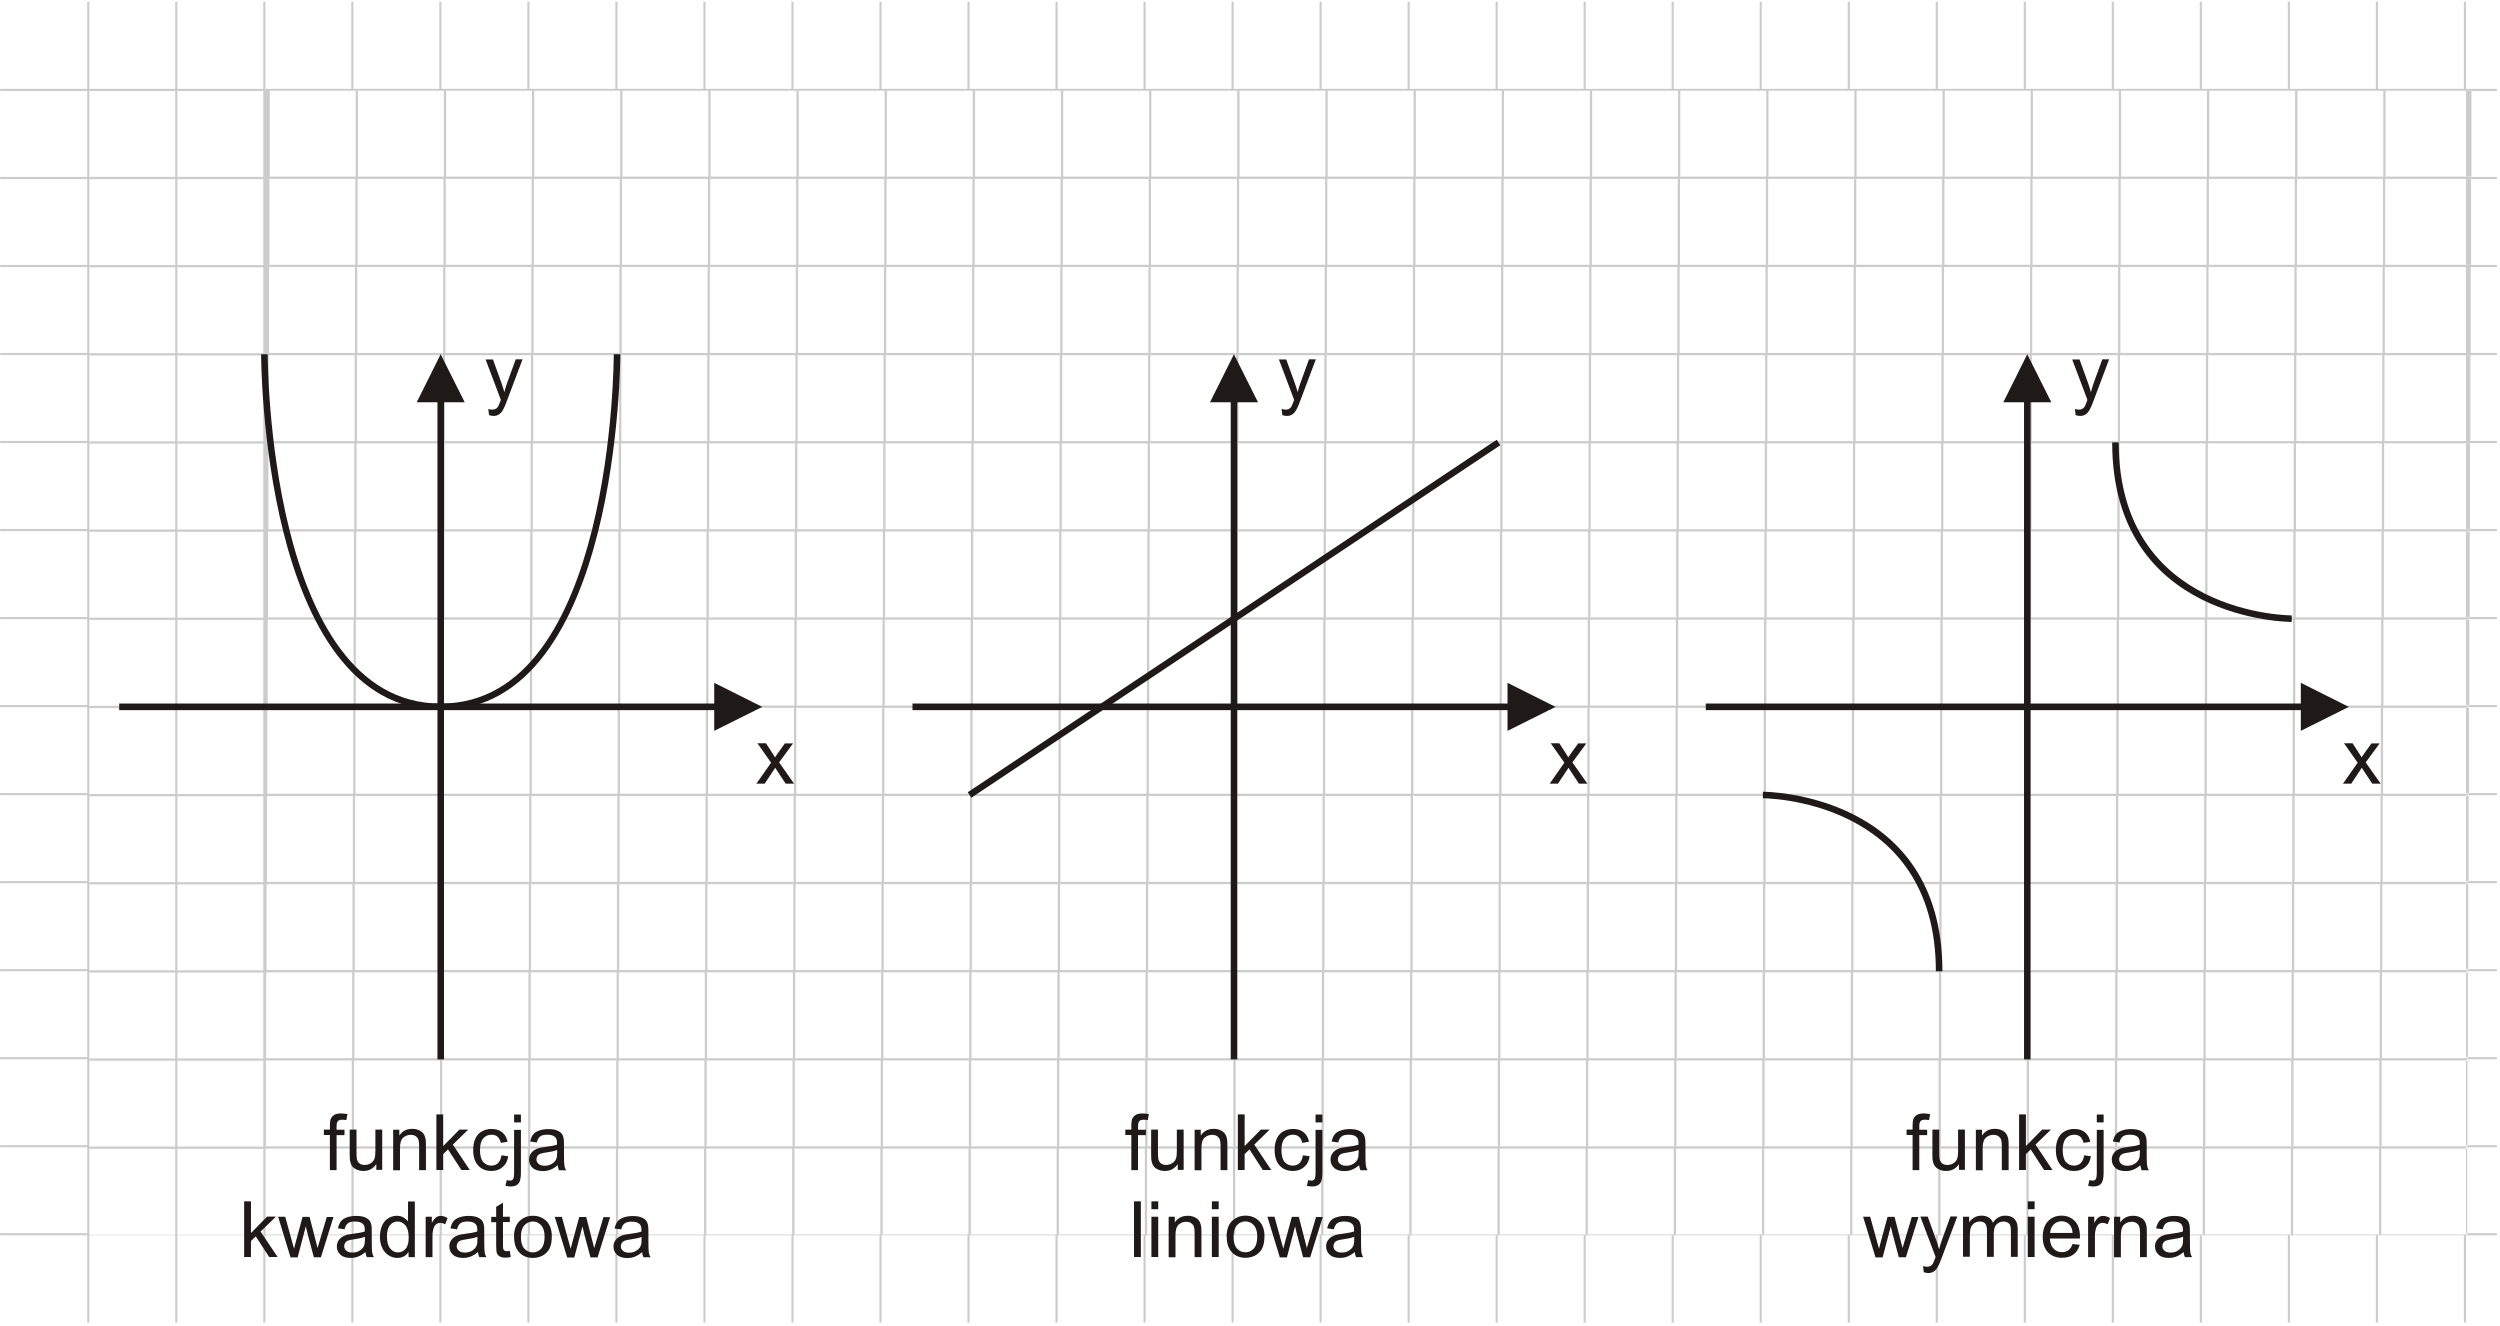<?xml version="1.0" encoding="UTF-8"?>
<!DOCTYPE svg PUBLIC "-//W3C//DTD SVG 1.1//EN" "http://www.w3.org/Graphics/SVG/1.1/DTD/svg11.dtd">
<!-- Creator: CorelDRAW -->
<svg xmlns="http://www.w3.org/2000/svg" xml:space="preserve" width="113.446mm" height="60.155mm" style="shape-rendering:geometricPrecision; text-rendering:geometricPrecision; image-rendering:optimizeQuality; fill-rule:evenodd; clip-rule:evenodd"
viewBox="0 0 18.688 9.909"
 xmlns:xlink="http://www.w3.org/1999/xlink">
 <defs>
  <style type="text/css">
   <![CDATA[
    .fil0 {fill:none}
    .fil2 {fill:#1F1A17;fill-rule:nonzero}
    .fil1 {fill:#CCCCCC;fill-rule:nonzero}
   ]]>
  </style>
 </defs>
 <g id="Layer_x0020_1">
  <g id="_250633208">
   <polygon id="_250615616" class="fil0" points="-2.23432e-015,-2.58127e-015 18.688,-2.58127e-015 18.688,9.909 -2.23432e-015,9.909 "/>
   <path id="_246195368" class="fil1" d="M1.326 0.013l0 0.651 0.642 0 0 -0.651 0.016 0 0 0.651 0.642 0 0 -0.651 0.016 0 0 0.651 0.642 0 0 -0.651 0.016 0 0 0.651 0.642 0 0 -0.651 0.016 0 0 0.651 0.642 0 0 -0.651 0.016 0 0 0.651 0.642 0 0 -0.651 0.016 0 0 0.651 0.642 0 0 -0.651 0.016 0 0 0.651 0.642 0 0 -0.651 0.016 0 0 0.651 0.642 0 0 -0.651 0.016 0 0 0.651 0.642 0 0 -0.651 0.016 0 0 0.651 0.642 0 0 -0.651 0.016 0 0 0.651 0.642 0 0 -0.651 0.016 0 0 0.651 0.642 0 0 -0.651 0.016 0 0 0.651 0.642 0 0 -0.651 0.016 0 0 0.651 0.642 0 0 -0.651 0.016 0 0 0.651 0.642 0 0 -0.651 0.016 0 0 0.651 0.642 0 0 -0.651 0.016 0 0 0.651 0.642 0 0 -0.651 0.016 0 0 0.651 0.642 0 0 -0.651 0.016 0 0 0.651 0.642 0 0 -0.651 0.016 0 0 0.651 0.642 0 0 -0.651 0.016 0 0 0.651 0.642 0 0 -0.651 0.016 0 0 0.651 0.642 0 0 -0.651 0.016 0 0 0.651 0.642 0 0 -0.651 0.016 0 0 0.651 0.642 0 0 -0.651 0.016 0 0 0.651 0.642 0 0 -0.651 0.016 0 0 0.651 0.231 0 0 0.016 -0.231 0 0 0.642 0.231 0 0 0.016 -0.231 0 0 0.642 0.231 0 0 0.016 -0.231 0 0 0.642 0.231 0 0 0.016 -0.231 0 0 0.642 0.231 0 0 0.016 -0.231 0 0 0.642 0.231 0 0 0.016 -0.231 0 0 0.642 0.231 0 0 0.016 -0.231 0 0 0.642 0.231 0 0 0.016 -0.231 0 0 0.642 0.231 0 0 0.016 -0.231 0 0 0.642 0.231 0 0 0.016 -0.231 0 0 0.642 0.231 0 0 0.016 -0.231 0 0 0.642 0.231 0 0 0.016 -0.231 0 0 0.642 0.231 0 0 0.016 -0.231 0 0 0.642 0.231 0 0 0.016 -0.231 0 0 0.652 -0.016 0 0 -0.652 -0.642 0 0 0.652 -0.016 0 0 -0.652 -0.642 0 0 0.652 -0.016 0 0 -0.652 -0.642 0 0 0.652 -0.016 0 0 -0.652 -0.642 0 0 0.652 -0.016 0 0 -0.652 -0.642 0 0 0.652 -0.016 0 0 -0.652 -0.642 0 0 0.652 -0.016 0 0 -0.652 -0.642 0 0 0.652 -0.016 0 0 -0.652 -0.642 0 0 0.652 -0.016 0 0 -0.652 -0.642 0 0 0.652 -0.016 0 0 -0.652 -0.642 0 0 0.652 -0.016 0 0 -0.652 -0.642 0 0 0.652 -0.016 0 0 -0.652 -0.642 0 0 0.652 -0.016 0 0 -0.652 -0.642 0 0 0.652 -0.016 0 0 -0.652 -0.642 0 0 0.652 -0.016 0 0 -0.652 -0.642 0 0 0.652 -0.016 0 0 -0.652 -0.642 0 0 0.652 -0.016 0 0 -0.652 -0.642 0 0 0.652 -0.016 0 0 -0.652 -0.642 0 0 0.652 -0.016 0 0 -0.652 -0.642 0 0 0.652 -0.016 0 0 -0.652 -0.642 0 0 0.652 -0.016 0 0 -0.652 -0.642 0 0 0.652 -0.016 0 0 -0.652 -0.642 0 0 0.652 -0.016 0 0 -0.652 -0.642 0 0 0.652 -0.016 0 0 -0.652 -0.642 0 0 0.652 -0.016 0 0 -0.652 -0.642 0 0 0.652 -0.016 0 0 -0.652 -0.642 0 0 0.652 -0.016 0 0 -0.652 -0.642 0 0 0.652 -0.016 0 0 -0.652 -0.651 0 0 -0.016 0.651 0 0 -0.642 -0.651 0 0 -0.016 0.651 0 0 -0.642 -0.651 0 0 -0.016 0.651 0 0 -0.642 -0.651 0 0 -0.016 0.651 0 0 -0.642 -0.651 0 0 -0.016 0.651 0 0 -0.642 -0.651 0 0 -0.016 0.651 0 0 -0.642 -0.651 0 0 -0.016 0.651 0 0 -0.642 -0.651 0 0 -0.016 0.651 0 0 -0.642 -0.651 0 0 -0.016 0.651 0 0 -0.642 -0.651 0 0 -0.016 0.651 0 0 -0.642 -0.651 0 0 -0.016 0.651 0 0 -0.642 -0.651 0 0 -0.016 0.651 0 0 -0.642 -0.651 0 0 -0.016 0.651 0 0 -0.642 -0.651 0 0 -0.016 0.651 0 0 -0.651 0.016 0 0 0.651 0.642 0 0 -0.651 0.016 0zm0 0.667l0 0.642 0.642 0 0 -0.642 -0.642 0zm0 0.659l0 0.642 0.642 0 0 -0.642 -0.642 0zm0 0.659l0 0.642 0.642 0 0 -0.642 -0.642 0zm0 0.659l0 0.642 0.642 0 0 -0.642 -0.642 0zm0 0.659l0 0.642 0.642 0 0 -0.642 -0.642 0zm0 0.659l0 0.642 0.642 0 0 -0.642 -0.642 0zm0 0.659l0 0.642 0.642 0 0 -0.642 -0.642 0zm0 0.659l0 0.642 0.642 0 0 -0.642 -0.642 0zm0 0.659l0 0.642 0.642 0 0 -0.642 -0.642 0zm0 0.659l0 0.642 0.642 0 0 -0.642 -0.642 0zm0 0.659l0 0.642 0.642 0 0 -0.642 -0.642 0zm0 0.659l0 0.642 0.642 0 0 -0.642 -0.642 0zm0 0.659l0 0.642 0.642 0 0 -0.642 -0.642 0zm-0.016 0.642l0 -0.642 -0.642 0 0 0.642 0.642 0zm0 -0.659l0 -0.642 -0.642 0 0 0.642 0.642 0zm0 -0.659l0 -0.642 -0.642 0 0 0.642 0.642 0zm0 -0.659l0 -0.642 -0.642 0 0 0.642 0.642 0zm0 -0.659l0 -0.642 -0.642 0 0 0.642 0.642 0zm0 -0.659l0 -0.642 -0.642 0 0 0.642 0.642 0zm0 -0.659l0 -0.642 -0.642 0 0 0.642 0.642 0zm0 -0.659l0 -0.642 -0.642 0 0 0.642 0.642 0zm0 -0.659l0 -0.642 -0.642 0 0 0.642 0.642 0zm0 -0.659l0 -0.642 -0.642 0 0 0.642 0.642 0zm0 -0.659l0 -0.642 -0.642 0 0 0.642 0.642 0zm0 -0.659l0 -0.642 -0.642 0 0 0.642 0.642 0zm0 -0.659l0 -0.642 -0.642 0 0 0.642 0.642 0zm0.675 7.906l0.642 0 0 -0.642 -0.642 0 0 0.642zm0.659 0l0.642 0 0 -0.642 -0.642 0 0 0.642zm0.659 0l0.642 0 0 -0.642 -0.642 0 0 0.642zm0.659 0l0.642 0 0 -0.642 -0.642 0 0 0.642zm0.659 0l0.642 0 0 -0.642 -0.642 0 0 0.642zm0.659 0l0.642 0 0 -0.642 -0.642 0 0 0.642zm0.659 0l0.642 0 0 -0.642 -0.642 0 0 0.642zm0.659 0l0.642 0 0 -0.642 -0.642 0 0 0.642zm0.659 0l0.642 0 0 -0.642 -0.642 0 0 0.642zm0.659 0l0.642 0 0 -0.642 -0.642 0 0 0.642zm0.659 0l0.642 0 0 -0.642 -0.642 0 0 0.642zm0.659 0l0.642 0 0 -0.642 -0.642 0 0 0.642zm0.659 0l0.642 0 0 -0.642 -0.642 0 0 0.642zm0.659 0l0.642 0 0 -0.642 -0.642 0 0 0.642zm0.659 0l0.642 0 0 -0.642 -0.642 0 0 0.642zm0.659 0l0.642 0 0 -0.642 -0.642 0 0 0.642zm0.659 0l0.642 0 0 -0.642 -0.642 0 0 0.642zm0.659 0l0.642 0 0 -0.642 -0.642 0 0 0.642zm0.659 0l0.642 0 0 -0.642 -0.642 0 0 0.642zm0.659 0l0.642 0 0 -0.642 -0.642 0 0 0.642zm0.659 0l0.642 0 0 -0.642 -0.642 0 0 0.642zm0.659 0l0.642 0 0 -0.642 -0.642 0 0 0.642zm0.659 0l0.642 0 0 -0.642 -0.642 0 0 0.642zm0.659 0l0.642 0 0 -0.642 -0.642 0 0 0.642zm0.659 0l0.642 0 0 -0.642 -0.642 0 0 0.642zm-15.813 -0.659l0.642 0 0 -0.642 -0.642 0 0 0.642zm0.659 0l0.642 0 0 -0.642 -0.642 0 0 0.642zm0.659 0l0.642 0 0 -0.642 -0.642 0 0 0.642zm0.659 0l0.642 0 0 -0.642 -0.642 0 0 0.642zm0.659 0l0.642 0 0 -0.642 -0.642 0 0 0.642zm0.659 0l0.642 0 0 -0.642 -0.642 0 0 0.642zm0.659 0l0.642 0 0 -0.642 -0.642 0 0 0.642zm0.659 0l0.642 0 0 -0.642 -0.642 0 0 0.642zm0.659 0l0.642 0 0 -0.642 -0.642 0 0 0.642zm0.659 0l0.642 0 0 -0.642 -0.642 0 0 0.642zm0.659 0l0.642 0 0 -0.642 -0.642 0 0 0.642zm0.659 0l0.642 0 0 -0.642 -0.642 0 0 0.642zm0.659 0l0.642 0 0 -0.642 -0.642 0 0 0.642zm0.659 0l0.642 0 0 -0.642 -0.642 0 0 0.642zm0.659 0l0.642 0 0 -0.642 -0.642 0 0 0.642zm0.659 0l0.642 0 0 -0.642 -0.642 0 0 0.642zm0.659 0l0.642 0 0 -0.642 -0.642 0 0 0.642zm0.659 0l0.642 0 0 -0.642 -0.642 0 0 0.642zm0.659 0l0.642 0 0 -0.642 -0.642 0 0 0.642zm0.659 0l0.642 0 0 -0.642 -0.642 0 0 0.642zm0.659 0l0.642 0 0 -0.642 -0.642 0 0 0.642zm0.659 0l0.642 0 0 -0.642 -0.642 0 0 0.642zm0.659 0l0.642 0 0 -0.642 -0.642 0 0 0.642zm0.659 0l0.642 0 0 -0.642 -0.642 0 0 0.642zm0.659 0l0.642 0 0 -0.642 -0.642 0 0 0.642zm-15.813 -0.659l0.642 0 0 -0.642 -0.642 0 0 0.642zm0.659 0l0.642 0 0 -0.642 -0.642 0 0 0.642zm0.659 0l0.642 0 0 -0.642 -0.642 0 0 0.642zm0.659 0l0.642 0 0 -0.642 -0.642 0 0 0.642zm0.659 0l0.642 0 0 -0.642 -0.642 0 0 0.642zm0.659 0l0.642 0 0 -0.642 -0.642 0 0 0.642zm0.659 0l0.642 0 0 -0.642 -0.642 0 0 0.642zm0.659 0l0.642 0 0 -0.642 -0.642 0 0 0.642zm0.659 0l0.642 0 0 -0.642 -0.642 0 0 0.642zm0.659 0l0.642 0 0 -0.642 -0.642 0 0 0.642zm0.659 0l0.642 0 0 -0.642 -0.642 0 0 0.642zm0.659 0l0.642 0 0 -0.642 -0.642 0 0 0.642zm0.659 0l0.642 0 0 -0.642 -0.642 0 0 0.642zm0.659 0l0.642 0 0 -0.642 -0.642 0 0 0.642zm0.659 0l0.642 0 0 -0.642 -0.642 0 0 0.642zm0.659 0l0.642 0 0 -0.642 -0.642 0 0 0.642zm0.659 0l0.642 0 0 -0.642 -0.642 0 0 0.642zm0.659 0l0.642 0 0 -0.642 -0.642 0 0 0.642zm0.659 0l0.642 0 0 -0.642 -0.642 0 0 0.642zm0.659 0l0.642 0 0 -0.642 -0.642 0 0 0.642zm0.659 0l0.642 0 0 -0.642 -0.642 0 0 0.642zm0.659 0l0.642 0 0 -0.642 -0.642 0 0 0.642zm0.659 0l0.642 0 0 -0.642 -0.642 0 0 0.642zm0.659 0l0.642 0 0 -0.642 -0.642 0 0 0.642zm0.659 0l0.642 0 0 -0.642 -0.642 0 0 0.642zm-15.813 -0.659l0.642 0 0 -0.642 -0.642 0 0 0.642zm0.659 0l0.642 0 0 -0.642 -0.642 0 0 0.642zm0.659 0l0.642 0 0 -0.642 -0.642 0 0 0.642zm0.659 0l0.642 0 0 -0.642 -0.642 0 0 0.642zm0.659 0l0.642 0 0 -0.642 -0.642 0 0 0.642zm0.659 0l0.642 0 0 -0.642 -0.642 0 0 0.642zm0.659 0l0.642 0 0 -0.642 -0.642 0 0 0.642zm0.659 0l0.642 0 0 -0.642 -0.642 0 0 0.642zm0.659 0l0.642 0 0 -0.642 -0.642 0 0 0.642zm0.659 0l0.642 0 0 -0.642 -0.642 0 0 0.642zm0.659 0l0.642 0 0 -0.642 -0.642 0 0 0.642zm0.659 0l0.642 0 0 -0.642 -0.642 0 0 0.642zm0.659 0l0.642 0 0 -0.642 -0.642 0 0 0.642zm0.659 0l0.642 0 0 -0.642 -0.642 0 0 0.642zm0.659 0l0.642 0 0 -0.642 -0.642 0 0 0.642zm0.659 0l0.642 0 0 -0.642 -0.642 0 0 0.642zm0.659 0l0.642 0 0 -0.642 -0.642 0 0 0.642zm0.659 0l0.642 0 0 -0.642 -0.642 0 0 0.642zm0.659 0l0.642 0 0 -0.642 -0.642 0 0 0.642zm0.659 0l0.642 0 0 -0.642 -0.642 0 0 0.642zm0.659 0l0.642 0 0 -0.642 -0.642 0 0 0.642zm0.659 0l0.642 0 0 -0.642 -0.642 0 0 0.642zm0.659 0l0.642 0 0 -0.642 -0.642 0 0 0.642zm0.659 0l0.642 0 0 -0.642 -0.642 0 0 0.642zm0.659 0l0.642 0 0 -0.642 -0.642 0 0 0.642zm-15.813 -0.659l0.642 0 0 -0.642 -0.642 0 0 0.642zm0.659 0l0.642 0 0 -0.642 -0.642 0 0 0.642zm0.659 0l0.642 0 0 -0.642 -0.642 0 0 0.642zm0.659 0l0.642 0 0 -0.642 -0.642 0 0 0.642zm0.659 0l0.642 0 0 -0.642 -0.642 0 0 0.642zm0.659 0l0.642 0 0 -0.642 -0.642 0 0 0.642zm0.659 0l0.642 0 0 -0.642 -0.642 0 0 0.642zm0.659 0l0.642 0 0 -0.642 -0.642 0 0 0.642zm0.659 0l0.642 0 0 -0.642 -0.642 0 0 0.642zm0.659 0l0.642 0 0 -0.642 -0.642 0 0 0.642zm0.659 0l0.642 0 0 -0.642 -0.642 0 0 0.642zm0.659 0l0.642 0 0 -0.642 -0.642 0 0 0.642zm0.659 0l0.642 0 0 -0.642 -0.642 0 0 0.642zm0.659 0l0.642 0 0 -0.642 -0.642 0 0 0.642zm0.659 0l0.642 0 0 -0.642 -0.642 0 0 0.642zm0.659 0l0.642 0 0 -0.642 -0.642 0 0 0.642zm0.659 0l0.642 0 0 -0.642 -0.642 0 0 0.642zm0.659 0l0.642 0 0 -0.642 -0.642 0 0 0.642zm0.659 0l0.642 0 0 -0.642 -0.642 0 0 0.642zm0.659 0l0.642 0 0 -0.642 -0.642 0 0 0.642zm0.659 0l0.642 0 0 -0.642 -0.642 0 0 0.642zm0.659 0l0.642 0 0 -0.642 -0.642 0 0 0.642zm0.659 0l0.642 0 0 -0.642 -0.642 0 0 0.642zm0.659 0l0.642 0 0 -0.642 -0.642 0 0 0.642zm0.659 0l0.642 0 0 -0.642 -0.642 0 0 0.642zm-15.813 -0.659l0.642 0 0 -0.642 -0.642 0 0 0.642zm0.659 0l0.642 0 0 -0.642 -0.642 0 0 0.642zm0.659 0l0.642 0 0 -0.642 -0.642 0 0 0.642zm0.659 0l0.642 0 0 -0.642 -0.642 0 0 0.642zm0.659 0l0.642 0 0 -0.642 -0.642 0 0 0.642zm0.659 0l0.642 0 0 -0.642 -0.642 0 0 0.642zm0.659 0l0.642 0 0 -0.642 -0.642 0 0 0.642zm0.659 0l0.642 0 0 -0.642 -0.642 0 0 0.642zm0.659 0l0.642 0 0 -0.642 -0.642 0 0 0.642zm0.659 0l0.642 0 0 -0.642 -0.642 0 0 0.642zm0.659 0l0.642 0 0 -0.642 -0.642 0 0 0.642zm0.659 0l0.642 0 0 -0.642 -0.642 0 0 0.642zm0.659 0l0.642 0 0 -0.642 -0.642 0 0 0.642zm0.659 0l0.642 0 0 -0.642 -0.642 0 0 0.642zm0.659 0l0.642 0 0 -0.642 -0.642 0 0 0.642zm0.659 0l0.642 0 0 -0.642 -0.642 0 0 0.642zm0.659 0l0.642 0 0 -0.642 -0.642 0 0 0.642zm0.659 0l0.642 0 0 -0.642 -0.642 0 0 0.642zm0.659 0l0.642 0 0 -0.642 -0.642 0 0 0.642zm0.659 0l0.642 0 0 -0.642 -0.642 0 0 0.642zm0.659 0l0.642 0 0 -0.642 -0.642 0 0 0.642zm0.659 0l0.642 0 0 -0.642 -0.642 0 0 0.642zm0.659 0l0.642 0 0 -0.642 -0.642 0 0 0.642zm0.659 0l0.642 0 0 -0.642 -0.642 0 0 0.642zm0.659 0l0.642 0 0 -0.642 -0.642 0 0 0.642zm-15.813 -0.659l0.642 0 0 -0.642 -0.642 0 0 0.642zm0.659 0l0.642 0 0 -0.642 -0.642 0 0 0.642zm0.659 0l0.642 0 0 -0.642 -0.642 0 0 0.642zm0.659 0l0.642 0 0 -0.642 -0.642 0 0 0.642zm0.659 0l0.642 0 0 -0.642 -0.642 0 0 0.642zm0.659 0l0.642 0 0 -0.642 -0.642 0 0 0.642zm0.659 0l0.642 0 0 -0.642 -0.642 0 0 0.642zm0.659 0l0.642 0 0 -0.642 -0.642 0 0 0.642zm0.659 0l0.642 0 0 -0.642 -0.642 0 0 0.642zm0.659 0l0.642 0 0 -0.642 -0.642 0 0 0.642zm0.659 0l0.642 0 0 -0.642 -0.642 0 0 0.642zm0.659 0l0.642 0 0 -0.642 -0.642 0 0 0.642zm0.659 0l0.642 0 0 -0.642 -0.642 0 0 0.642zm0.659 0l0.642 0 0 -0.642 -0.642 0 0 0.642zm0.659 0l0.642 0 0 -0.642 -0.642 0 0 0.642zm0.659 0l0.642 0 0 -0.642 -0.642 0 0 0.642zm0.659 0l0.642 0 0 -0.642 -0.642 0 0 0.642zm0.659 0l0.642 0 0 -0.642 -0.642 0 0 0.642zm0.659 0l0.642 0 0 -0.642 -0.642 0 0 0.642zm0.659 0l0.642 0 0 -0.642 -0.642 0 0 0.642zm0.659 0l0.642 0 0 -0.642 -0.642 0 0 0.642zm0.659 0l0.642 0 0 -0.642 -0.642 0 0 0.642zm0.659 0l0.642 0 0 -0.642 -0.642 0 0 0.642zm0.659 0l0.642 0 0 -0.642 -0.642 0 0 0.642zm0.659 0l0.642 0 0 -0.642 -0.642 0 0 0.642zm-15.813 -0.659l0.642 0 0 -0.642 -0.642 0 0 0.642zm0.659 0l0.642 0 0 -0.642 -0.642 0 0 0.642zm0.659 0l0.642 0 0 -0.642 -0.642 0 0 0.642zm0.659 0l0.642 0 0 -0.642 -0.642 0 0 0.642zm0.659 0l0.642 0 0 -0.642 -0.642 0 0 0.642zm0.659 0l0.642 0 0 -0.642 -0.642 0 0 0.642zm0.659 0l0.642 0 0 -0.642 -0.642 0 0 0.642zm0.659 0l0.642 0 0 -0.642 -0.642 0 0 0.642zm0.659 0l0.642 0 0 -0.642 -0.642 0 0 0.642zm0.659 0l0.642 0 0 -0.642 -0.642 0 0 0.642zm0.659 0l0.642 0 0 -0.642 -0.642 0 0 0.642zm0.659 0l0.642 0 0 -0.642 -0.642 0 0 0.642zm0.659 0l0.642 0 0 -0.642 -0.642 0 0 0.642zm0.659 0l0.642 0 0 -0.642 -0.642 0 0 0.642zm0.659 0l0.642 0 0 -0.642 -0.642 0 0 0.642zm0.659 0l0.642 0 0 -0.642 -0.642 0 0 0.642zm0.659 0l0.642 0 0 -0.642 -0.642 0 0 0.642zm0.659 0l0.642 0 0 -0.642 -0.642 0 0 0.642zm0.659 0l0.642 0 0 -0.642 -0.642 0 0 0.642zm0.659 0l0.642 0 0 -0.642 -0.642 0 0 0.642zm0.659 0l0.642 0 0 -0.642 -0.642 0 0 0.642zm0.659 0l0.642 0 0 -0.642 -0.642 0 0 0.642zm0.659 0l0.642 0 0 -0.642 -0.642 0 0 0.642zm0.659 0l0.642 0 0 -0.642 -0.642 0 0 0.642zm0.659 0l0.642 0 0 -0.642 -0.642 0 0 0.642zm-15.813 -0.659l0.642 0 0 -0.642 -0.642 0 0 0.642zm0.659 0l0.642 0 0 -0.642 -0.642 0 0 0.642zm0.659 0l0.642 0 0 -0.642 -0.642 0 0 0.642zm0.659 0l0.642 0 0 -0.642 -0.642 0 0 0.642zm0.659 0l0.642 0 0 -0.642 -0.642 0 0 0.642zm0.659 0l0.642 0 0 -0.642 -0.642 0 0 0.642zm0.659 0l0.642 0 0 -0.642 -0.642 0 0 0.642zm0.659 0l0.642 0 0 -0.642 -0.642 0 0 0.642zm0.659 0l0.642 0 0 -0.642 -0.642 0 0 0.642zm0.659 0l0.642 0 0 -0.642 -0.642 0 0 0.642zm0.659 0l0.642 0 0 -0.642 -0.642 0 0 0.642zm0.659 0l0.642 0 0 -0.642 -0.642 0 0 0.642zm0.659 0l0.642 0 0 -0.642 -0.642 0 0 0.642zm0.659 0l0.642 0 0 -0.642 -0.642 0 0 0.642zm0.659 0l0.642 0 0 -0.642 -0.642 0 0 0.642zm0.659 0l0.642 0 0 -0.642 -0.642 0 0 0.642zm0.659 0l0.642 0 0 -0.642 -0.642 0 0 0.642zm0.659 0l0.642 0 0 -0.642 -0.642 0 0 0.642zm0.659 0l0.642 0 0 -0.642 -0.642 0 0 0.642zm0.659 0l0.642 0 0 -0.642 -0.642 0 0 0.642zm0.659 0l0.642 0 0 -0.642 -0.642 0 0 0.642zm0.659 0l0.642 0 0 -0.642 -0.642 0 0 0.642zm0.659 0l0.642 0 0 -0.642 -0.642 0 0 0.642zm0.659 0l0.642 0 0 -0.642 -0.642 0 0 0.642zm0.659 0l0.642 0 0 -0.642 -0.642 0 0 0.642zm-15.813 -0.659l0.642 0 0 -0.642 -0.642 0 0 0.642zm0.659 0l0.642 0 0 -0.642 -0.642 0 0 0.642zm0.659 0l0.642 0 0 -0.642 -0.642 0 0 0.642zm0.659 0l0.642 0 0 -0.642 -0.642 0 0 0.642zm0.659 0l0.642 0 0 -0.642 -0.642 0 0 0.642zm0.659 0l0.642 0 0 -0.642 -0.642 0 0 0.642zm0.659 0l0.642 0 0 -0.642 -0.642 0 0 0.642zm0.659 0l0.642 0 0 -0.642 -0.642 0 0 0.642zm0.659 0l0.642 0 0 -0.642 -0.642 0 0 0.642zm0.659 0l0.642 0 0 -0.642 -0.642 0 0 0.642zm0.659 0l0.642 0 0 -0.642 -0.642 0 0 0.642zm0.659 0l0.642 0 0 -0.642 -0.642 0 0 0.642zm0.659 0l0.642 0 0 -0.642 -0.642 0 0 0.642zm0.659 0l0.642 0 0 -0.642 -0.642 0 0 0.642zm0.659 0l0.642 0 0 -0.642 -0.642 0 0 0.642zm0.659 0l0.642 0 0 -0.642 -0.642 0 0 0.642zm0.659 0l0.642 0 0 -0.642 -0.642 0 0 0.642zm0.659 0l0.642 0 0 -0.642 -0.642 0 0 0.642zm0.659 0l0.642 0 0 -0.642 -0.642 0 0 0.642zm0.659 0l0.642 0 0 -0.642 -0.642 0 0 0.642zm0.659 0l0.642 0 0 -0.642 -0.642 0 0 0.642zm0.659 0l0.642 0 0 -0.642 -0.642 0 0 0.642zm0.659 0l0.642 0 0 -0.642 -0.642 0 0 0.642zm0.659 0l0.642 0 0 -0.642 -0.642 0 0 0.642zm0.659 0l0.642 0 0 -0.642 -0.642 0 0 0.642zm-15.813 -0.659l0.642 0 0 -0.642 -0.642 0 0 0.642zm0.659 0l0.642 0 0 -0.642 -0.642 0 0 0.642zm0.659 0l0.642 0 0 -0.642 -0.642 0 0 0.642zm0.659 0l0.642 0 0 -0.642 -0.642 0 0 0.642zm0.659 0l0.642 0 0 -0.642 -0.642 0 0 0.642zm0.659 0l0.642 0 0 -0.642 -0.642 0 0 0.642zm0.659 0l0.642 0 0 -0.642 -0.642 0 0 0.642zm0.659 0l0.642 0 0 -0.642 -0.642 0 0 0.642zm0.659 0l0.642 0 0 -0.642 -0.642 0 0 0.642zm0.659 0l0.642 0 0 -0.642 -0.642 0 0 0.642zm0.659 0l0.642 0 0 -0.642 -0.642 0 0 0.642zm0.659 0l0.642 0 0 -0.642 -0.642 0 0 0.642zm0.659 0l0.642 0 0 -0.642 -0.642 0 0 0.642zm0.659 0l0.642 0 0 -0.642 -0.642 0 0 0.642zm0.659 0l0.642 0 0 -0.642 -0.642 0 0 0.642zm0.659 0l0.642 0 0 -0.642 -0.642 0 0 0.642zm0.659 0l0.642 0 0 -0.642 -0.642 0 0 0.642zm0.659 0l0.642 0 0 -0.642 -0.642 0 0 0.642zm0.659 0l0.642 0 0 -0.642 -0.642 0 0 0.642zm0.659 0l0.642 0 0 -0.642 -0.642 0 0 0.642zm0.659 0l0.642 0 0 -0.642 -0.642 0 0 0.642zm0.659 0l0.642 0 0 -0.642 -0.642 0 0 0.642zm0.659 0l0.642 0 0 -0.642 -0.642 0 0 0.642zm0.659 0l0.642 0 0 -0.642 -0.642 0 0 0.642zm0.659 0l0.642 0 0 -0.642 -0.642 0 0 0.642zm-15.813 -0.659l0.642 0 0 -0.642 -0.642 0 0 0.642zm0.659 0l0.642 0 0 -0.642 -0.642 0 0 0.642zm0.659 0l0.642 0 0 -0.642 -0.642 0 0 0.642zm0.659 0l0.642 0 0 -0.642 -0.642 0 0 0.642zm0.659 0l0.642 0 0 -0.642 -0.642 0 0 0.642zm0.659 0l0.642 0 0 -0.642 -0.642 0 0 0.642zm0.659 0l0.642 0 0 -0.642 -0.642 0 0 0.642zm0.659 0l0.642 0 0 -0.642 -0.642 0 0 0.642zm0.659 0l0.642 0 0 -0.642 -0.642 0 0 0.642zm0.659 0l0.642 0 0 -0.642 -0.642 0 0 0.642zm0.659 0l0.642 0 0 -0.642 -0.642 0 0 0.642zm0.659 0l0.642 0 0 -0.642 -0.642 0 0 0.642zm0.659 0l0.642 0 0 -0.642 -0.642 0 0 0.642zm0.659 0l0.642 0 0 -0.642 -0.642 0 0 0.642zm0.659 0l0.642 0 0 -0.642 -0.642 0 0 0.642zm0.659 0l0.642 0 0 -0.642 -0.642 0 0 0.642zm0.659 0l0.642 0 0 -0.642 -0.642 0 0 0.642zm0.659 0l0.642 0 0 -0.642 -0.642 0 0 0.642zm0.659 0l0.642 0 0 -0.642 -0.642 0 0 0.642zm0.659 0l0.642 0 0 -0.642 -0.642 0 0 0.642zm0.659 0l0.642 0 0 -0.642 -0.642 0 0 0.642zm0.659 0l0.642 0 0 -0.642 -0.642 0 0 0.642zm0.659 0l0.642 0 0 -0.642 -0.642 0 0 0.642zm0.659 0l0.642 0 0 -0.642 -0.642 0 0 0.642zm0.659 0l0.642 0 0 -0.642 -0.642 0 0 0.642zm-15.813 -0.659l0.642 0 0 -0.642 -0.642 0 0 0.642zm0.659 0l0.642 0 0 -0.642 -0.642 0 0 0.642zm0.659 0l0.642 0 0 -0.642 -0.642 0 0 0.642zm0.659 0l0.642 0 0 -0.642 -0.642 0 0 0.642zm0.659 0l0.642 0 0 -0.642 -0.642 0 0 0.642zm0.659 0l0.642 0 0 -0.642 -0.642 0 0 0.642zm0.659 0l0.642 0 0 -0.642 -0.642 0 0 0.642zm0.659 0l0.642 0 0 -0.642 -0.642 0 0 0.642zm0.659 0l0.642 0 0 -0.642 -0.642 0 0 0.642zm0.659 0l0.642 0 0 -0.642 -0.642 0 0 0.642zm0.659 0l0.642 0 0 -0.642 -0.642 0 0 0.642zm0.659 0l0.642 0 0 -0.642 -0.642 0 0 0.642zm0.659 0l0.642 0 0 -0.642 -0.642 0 0 0.642zm0.659 0l0.642 0 0 -0.642 -0.642 0 0 0.642zm0.659 0l0.642 0 0 -0.642 -0.642 0 0 0.642zm0.659 0l0.642 0 0 -0.642 -0.642 0 0 0.642zm0.659 0l0.642 0 0 -0.642 -0.642 0 0 0.642zm0.659 0l0.642 0 0 -0.642 -0.642 0 0 0.642zm0.659 0l0.642 0 0 -0.642 -0.642 0 0 0.642zm0.659 0l0.642 0 0 -0.642 -0.642 0 0 0.642zm0.659 0l0.642 0 0 -0.642 -0.642 0 0 0.642zm0.659 0l0.642 0 0 -0.642 -0.642 0 0 0.642zm0.659 0l0.642 0 0 -0.642 -0.642 0 0 0.642zm0.659 0l0.642 0 0 -0.642 -0.642 0 0 0.642zm0.659 0l0.642 0 0 -0.642 -0.642 0 0 0.642z"/>
   <polygon id="_246195392" class="fil2" points="3.27,3.007 3.27,7.919 3.319,7.919 3.319,3.007 3.474,3.007 3.294,2.648 3.115,3.007 "/>
   <polygon id="_246195416" class="fil2" points="5.339,5.259 0.891,5.259 0.891,5.308 5.339,5.308 5.339,5.463 5.698,5.284 5.339,5.104 "/>
   <path id="_246195440" class="fil2" d="M3.656 3.105l-0.006 -0.048c0.011,0.003 0.021,0.005 0.029,0.005 0.011,0 0.02,-0.002 0.027,-0.006 0.007,-0.004 0.012,-0.009 0.017,-0.016 0.003,-0.005 0.008,-0.018 0.016,-0.038 0.001,-0.003 0.003,-0.007 0.005,-0.013l-0.114 -0.302 0.055 0 0.063 0.174c0.008,0.022 0.015,0.045 0.022,0.07 0.006,-0.023 0.013,-0.046 0.021,-0.069l0.064 -0.176 0.051 0 -0.115 0.306c-0.012,0.033 -0.022,0.056 -0.029,0.068 -0.009,0.017 -0.019,0.029 -0.031,0.037 -0.012,0.008 -0.026,0.012 -0.042,0.012 -0.01,0 -0.021,-0.002 -0.033,-0.006z"/>
   <path id="_246195464" class="fil2" d="M5.654 5.858l0.11 -0.157 -0.102 -0.145 0.064 0 0.046 0.071c0.009,0.013 0.016,0.025 0.021,0.034 0.008,-0.012 0.016,-0.024 0.023,-0.033l0.051 -0.071 0.061 0 -0.104 0.142 0.112 0.159 -0.063 0 -0.062 -0.094 -0.016 -0.025 -0.079 0.119 -0.062 0z"/>
   <polygon id="_246195488" class="fil2" points="9.2,3.007 9.2,7.919 9.249,7.919 9.249,3.007 9.404,3.007 9.224,2.648 9.045,3.007 "/>
   <polygon id="_246195512" class="fil2" points="11.269,5.259 6.821,5.259 6.821,5.308 11.269,5.308 11.269,5.463 11.628,5.284 11.269,5.104 "/>
   <path id="_241494944" class="fil2" d="M9.586 3.105l-0.006 -0.048c0.011,0.003 0.021,0.005 0.029,0.005 0.011,0 0.02,-0.002 0.027,-0.006 0.007,-0.004 0.012,-0.009 0.017,-0.016 0.003,-0.005 0.008,-0.018 0.016,-0.038 0.001,-0.003 0.003,-0.007 0.005,-0.013l-0.114 -0.302 0.055 0 0.063 0.174c0.008,0.022 0.015,0.045 0.022,0.07 0.006,-0.023 0.013,-0.046 0.021,-0.069l0.064 -0.176 0.051 0 -0.115 0.306c-0.012,0.033 -0.022,0.056 -0.029,0.068 -0.009,0.017 -0.019,0.029 -0.031,0.037 -0.012,0.008 -0.026,0.012 -0.042,0.012 -0.01,0 -0.021,-0.002 -0.033,-0.006z"/>
   <path id="_246195536" class="fil2" d="M11.584 5.858l0.11 -0.157 -0.102 -0.145 0.064 0 0.046 0.071c0.009,0.013 0.016,0.025 0.021,0.034 0.008,-0.012 0.016,-0.024 0.023,-0.033l0.051 -0.071 0.061 0 -0.104 0.142 0.112 0.159 -0.063 0 -0.062 -0.094 -0.016 -0.025 -0.079 0.119 -0.062 0z"/>
   <polygon id="_246195560" class="fil2" points="15.13,3.007 15.13,7.919 15.179,7.919 15.179,3.007 15.334,3.007 15.154,2.648 14.975,3.007 "/>
   <polygon id="_246195584" class="fil2" points="17.199,5.259 12.751,5.259 12.751,5.308 17.199,5.308 17.199,5.463 17.558,5.284 17.199,5.104 "/>
   <path id="_246195608" class="fil2" d="M15.516 3.105l-0.006 -0.048c0.011,0.003 0.021,0.005 0.029,0.005 0.011,0 0.02,-0.002 0.027,-0.006 0.007,-0.004 0.012,-0.009 0.017,-0.016 0.003,-0.005 0.008,-0.018 0.016,-0.038 0.001,-0.003 0.003,-0.007 0.005,-0.013l-0.114 -0.302 0.055 0 0.063 0.174c0.008,0.022 0.015,0.045 0.022,0.07 0.006,-0.023 0.013,-0.046 0.021,-0.069l0.064 -0.176 0.051 0 -0.115 0.306c-0.012,0.033 -0.022,0.056 -0.029,0.068 -0.009,0.017 -0.019,0.029 -0.031,0.037 -0.012,0.008 -0.026,0.012 -0.042,0.012 -0.01,0 -0.021,-0.002 -0.033,-0.006z"/>
   <path id="_246195632" class="fil2" d="M17.514 5.858l0.11 -0.157 -0.102 -0.145 0.064 0 0.046 0.071c0.009,0.013 0.016,0.025 0.021,0.034 0.008,-0.012 0.016,-0.024 0.023,-0.033l0.051 -0.071 0.061 0 -0.104 0.142 0.112 0.159 -0.063 0 -0.062 -0.094 -0.016 -0.025 -0.079 0.119 -0.062 0z"/>
   <path id="_246195656" class="fil2" d="M2.001 2.648c1.6473e-005,0.007 0,2.611 1.293,2.611l0 0.049c-1.343,0 -1.342,-2.652 -1.342,-2.66l0.049 -0z"/>
   <path id="_246195680" class="fil2" d="M4.637 2.648c-3.2946e-005,0.008 0,2.66 -1.342,2.66l0 -0.049c1.293,0 1.293,-2.603 1.293,-2.611l0.049 0z"/>
   <path id="_246195704" class="fil2" d="M2.466 8.746l0 -0.262 -0.045 0 0 -0.04 0.045 0 0 -0.032c0,-0.02 0.002,-0.035 0.005,-0.045 0.005,-0.013 0.014,-0.024 0.026,-0.032 0.012,-0.008 0.03,-0.012 0.052,-0.012 0.014,0 0.03,0.002 0.048,0.005l-0.008 0.045c-0.011,-0.002 -0.021,-0.003 -0.03,-0.003 -0.016,0 -0.026,0.003 -0.033,0.01 -0.006,0.007 -0.01,0.019 -0.01,0.037l0 0.028 0.059 0 0 0.04 -0.059 0 0 0.262 -0.051 0zm0.347 0l0 -0.044c-0.024,0.034 -0.055,0.051 -0.096,0.051 -0.018,0 -0.034,-0.003 -0.05,-0.01 -0.015,-0.007 -0.027,-0.015 -0.034,-0.026 -0.008,-0.01 -0.013,-0.023 -0.016,-0.038 -0.002,-0.01 -0.003,-0.026 -0.003,-0.048l0 -0.187 0.051 0 0 0.167c0,0.027 0.001,0.045 0.003,0.054 0.003,0.013 0.01,0.024 0.02,0.032 0.01,0.008 0.023,0.011 0.039,0.011 0.015,0 0.03,-0.004 0.043,-0.012 0.013,-0.008 0.023,-0.019 0.028,-0.032 0.006,-0.014 0.008,-0.033 0.008,-0.059l0 -0.161 0.051 0 0 0.301 -0.046 0zm0.126 0l0 -0.301 0.046 0 0 0.043c0.022,-0.033 0.054,-0.05 0.096,-0.05 0.018,0 0.035,0.003 0.05,0.01 0.015,0.007 0.027,0.015 0.034,0.026 0.008,0.011 0.013,0.023 0.016,0.038 0.002,0.009 0.003,0.026 0.003,0.05l0 0.185 -0.051 0 0 -0.183c0,-0.021 -0.002,-0.036 -0.006,-0.047 -0.004,-0.01 -0.011,-0.018 -0.021,-0.025 -0.01,-0.006 -0.022,-0.009 -0.036,-0.009 -0.022,0 -0.04,0.007 -0.056,0.021 -0.016,0.014 -0.024,0.04 -0.024,0.079l0 0.165 -0.051 0zm0.323 0l0 -0.416 0.051 0 0 0.237 0.121 -0.123 0.066 0 -0.115 0.112 0.127 0.19 -0.063 0 -0.1 -0.154 -0.036 0.035 0 0.119 -0.051 0zm0.487 -0.11l0.05 0.007c-0.005,0.035 -0.019,0.062 -0.042,0.081 -0.023,0.02 -0.05,0.029 -0.083,0.029 -0.041,0 -0.074,-0.013 -0.099,-0.04 -0.025,-0.027 -0.038,-0.066 -0.038,-0.116 0,-0.033 0.005,-0.061 0.016,-0.085 0.011,-0.024 0.027,-0.043 0.049,-0.055 0.022,-0.012 0.046,-0.018 0.072,-0.018 0.033,0 0.06,0.008 0.08,0.025 0.021,0.017 0.034,0.04 0.04,0.071l-0.05 0.008c-0.005,-0.02 -0.013,-0.035 -0.025,-0.046 -0.012,-0.01 -0.027,-0.015 -0.044,-0.015 -0.026,0 -0.047,0.009 -0.063,0.028 -0.016,0.018 -0.024,0.048 -0.024,0.087 0,0.04 0.008,0.07 0.023,0.088 0.016,0.018 0.036,0.028 0.061,0.028 0.02,0 0.037,-0.006 0.05,-0.018 0.013,-0.012 0.022,-0.031 0.026,-0.057zm0.094 -0.246l0 -0.059 0.051 0 0 0.059 -0.051 0zm-0.065 0.474l0.01 -0.043c0.01,0.003 0.018,0.004 0.024,0.004 0.01,0 0.018,-0.003 0.023,-0.01 0.005,-0.007 0.008,-0.024 0.008,-0.052l0 -0.317 0.051 0 0 0.318c0,0.037 -0.005,0.063 -0.014,0.077 -0.012,0.019 -0.033,0.028 -0.061,0.028 -0.014,0 -0.027,-0.002 -0.04,-0.005zm0.391 -0.154c-0.019,0.016 -0.037,0.027 -0.055,0.034 -0.018,0.007 -0.036,0.01 -0.056,0.01 -0.033,0 -0.059,-0.008 -0.076,-0.024 -0.018,-0.016 -0.027,-0.037 -0.027,-0.062 0,-0.015 0.003,-0.028 0.01,-0.04 0.007,-0.012 0.016,-0.022 0.026,-0.029 0.011,-0.007 0.023,-0.013 0.037,-0.017 0.01,-0.003 0.025,-0.005 0.045,-0.008 0.041,-0.005 0.072,-0.011 0.091,-0.018 0,-0.007 0,-0.011 0,-0.013 0,-0.021 -0.005,-0.036 -0.015,-0.044 -0.013,-0.012 -0.032,-0.017 -0.058,-0.017 -0.024,0 -0.042,0.004 -0.053,0.013 -0.011,0.008 -0.02,0.023 -0.025,0.045l-0.05 -0.007c0.005,-0.021 0.012,-0.039 0.022,-0.052 0.01,-0.013 0.025,-0.023 0.045,-0.03 0.02,-0.007 0.042,-0.011 0.068,-0.011 0.026,0 0.047,0.003 0.063,0.009 0.016,0.006 0.028,0.014 0.036,0.023 0.008,0.009 0.013,0.021 0.016,0.035 0.002,0.009 0.003,0.024 0.003,0.047l0 0.068c0,0.048 0.001,0.078 0.003,0.09 0.002,0.013 0.006,0.025 0.013,0.036l-0.053 0c-0.005,-0.011 -0.009,-0.023 -0.01,-0.037zm-0.004 -0.114c-0.019,0.008 -0.046,0.014 -0.083,0.019 -0.021,0.003 -0.036,0.006 -0.045,0.01 -0.009,0.004 -0.016,0.009 -0.02,0.017 -0.005,0.007 -0.007,0.015 -0.007,0.024 0,0.014 0.005,0.025 0.016,0.034 0.01,0.009 0.025,0.014 0.045,0.014 0.02,0 0.037,-0.004 0.052,-0.013 0.015,-0.009 0.027,-0.02 0.034,-0.035 0.006,-0.012 0.008,-0.029 0.008,-0.051l0 -0.019zm-2.34 0.8l0 -0.416 0.051 0 0 0.237 0.121 -0.123 0.066 0 -0.115 0.112 0.127 0.19 -0.063 0 -0.1 -0.154 -0.036 0.035 0 0.119 -0.051 0zm0.346 0l-0.092 -0.301 0.053 0 0.048 0.174 0.018 0.065c0.001,-0.003 0.006,-0.024 0.016,-0.062l0.048 -0.176 0.052 0 0.045 0.175 0.015 0.058 0.017 -0.058 0.052 -0.174 0.05 0 -0.094 0.301 -0.053 0 -0.048 -0.18 -0.012 -0.051 -0.061 0.232 -0.053 0zm0.561 -0.037c-0.019,0.016 -0.037,0.027 -0.055,0.034 -0.018,0.007 -0.036,0.01 -0.056,0.01 -0.033,0 -0.059,-0.008 -0.076,-0.024 -0.018,-0.016 -0.027,-0.037 -0.027,-0.062 0,-0.015 0.003,-0.028 0.01,-0.04 0.007,-0.012 0.016,-0.022 0.026,-0.029 0.011,-0.007 0.023,-0.013 0.037,-0.017 0.01,-0.003 0.025,-0.005 0.045,-0.008 0.041,-0.005 0.072,-0.011 0.091,-0.018 0,-0.007 0,-0.011 0,-0.013 0,-0.021 -0.005,-0.036 -0.015,-0.044 -0.013,-0.012 -0.032,-0.017 -0.058,-0.017 -0.024,0 -0.042,0.004 -0.053,0.013 -0.011,0.008 -0.02,0.023 -0.025,0.045l-0.05 -0.007c0.005,-0.021 0.012,-0.039 0.022,-0.052 0.01,-0.013 0.025,-0.023 0.045,-0.03 0.02,-0.007 0.042,-0.011 0.068,-0.011 0.026,0 0.047,0.003 0.063,0.009 0.016,0.006 0.028,0.014 0.036,0.023 0.008,0.009 0.013,0.021 0.016,0.035 0.002,0.009 0.003,0.024 0.003,0.047l0 0.068c0,0.048 0.001,0.078 0.003,0.09 0.002,0.013 0.006,0.025 0.013,0.036l-0.053 0c-0.005,-0.011 -0.009,-0.023 -0.01,-0.037zm-0.004 -0.114c-0.019,0.008 -0.046,0.014 -0.083,0.019 -0.021,0.003 -0.036,0.006 -0.045,0.01 -0.009,0.004 -0.016,0.009 -0.02,0.017 -0.005,0.007 -0.007,0.015 -0.007,0.024 0,0.014 0.005,0.025 0.016,0.034 0.01,0.009 0.025,0.014 0.045,0.014 0.02,0 0.037,-0.004 0.052,-0.013 0.015,-0.009 0.027,-0.02 0.034,-0.035 0.006,-0.012 0.008,-0.029 0.008,-0.051l0 -0.019zm0.326 0.151l0 -0.038c-0.019,0.03 -0.047,0.045 -0.084,0.045 -0.024,0 -0.046,-0.007 -0.066,-0.02 -0.02,-0.013 -0.036,-0.032 -0.047,-0.055 -0.011,-0.024 -0.017,-0.051 -0.017,-0.082 0,-0.03 0.005,-0.057 0.015,-0.082 0.01,-0.024 0.025,-0.043 0.045,-0.056 0.02,-0.013 0.043,-0.02 0.067,-0.02 0.018,0 0.034,0.004 0.048,0.012 0.014,0.008 0.026,0.018 0.035,0.03l0 -0.149 0.051 0 0 0.416 -0.047 0zm-0.161 -0.15c0,0.039 0.008,0.068 0.024,0.087 0.016,0.019 0.035,0.029 0.058,0.029 0.022,0 0.041,-0.009 0.057,-0.027 0.016,-0.018 0.023,-0.046 0.023,-0.084 0,-0.041 -0.008,-0.071 -0.024,-0.091 -0.016,-0.019 -0.035,-0.029 -0.059,-0.029 -0.023,0 -0.042,0.009 -0.057,0.028 -0.015,0.018 -0.023,0.048 -0.023,0.088zm0.289 0.15l0 -0.301 0.046 0 0 0.046c0.012,-0.021 0.023,-0.035 0.033,-0.042 0.01,-0.007 0.021,-0.01 0.033,-0.01 0.017,0 0.035,0.006 0.052,0.016l-0.018 0.047c-0.012,-0.007 -0.025,-0.011 -0.037,-0.011 -0.011,0 -0.021,0.003 -0.03,0.01 -0.009,0.007 -0.015,0.016 -0.019,0.028 -0.006,0.018 -0.009,0.038 -0.009,0.06l0 0.158 -0.051 0zm0.391 -0.037c-0.019,0.016 -0.037,0.027 -0.055,0.034 -0.018,0.007 -0.036,0.01 -0.056,0.01 -0.033,0 -0.059,-0.008 -0.076,-0.024 -0.018,-0.016 -0.027,-0.037 -0.027,-0.062 0,-0.015 0.003,-0.028 0.01,-0.04 0.007,-0.012 0.016,-0.022 0.026,-0.029 0.011,-0.007 0.023,-0.013 0.037,-0.017 0.01,-0.003 0.025,-0.005 0.045,-0.008 0.041,-0.005 0.072,-0.011 0.091,-0.018 0,-0.007 0,-0.011 0,-0.013 0,-0.021 -0.005,-0.036 -0.015,-0.044 -0.013,-0.012 -0.032,-0.017 -0.058,-0.017 -0.024,0 -0.042,0.004 -0.053,0.013 -0.011,0.008 -0.02,0.023 -0.025,0.045l-0.05 -0.007c0.005,-0.021 0.012,-0.039 0.022,-0.052 0.01,-0.013 0.025,-0.023 0.045,-0.03 0.02,-0.007 0.042,-0.011 0.068,-0.011 0.026,0 0.047,0.003 0.063,0.009 0.016,0.006 0.028,0.014 0.036,0.023 0.008,0.009 0.013,0.021 0.016,0.035 0.002,0.009 0.003,0.024 0.003,0.047l0 0.068c0,0.048 0.001,0.078 0.003,0.09 0.002,0.013 0.006,0.025 0.013,0.036l-0.053 0c-0.005,-0.011 -0.009,-0.023 -0.01,-0.037zm-0.004 -0.114c-0.019,0.008 -0.046,0.014 -0.083,0.019 -0.021,0.003 -0.036,0.006 -0.045,0.01 -0.009,0.004 -0.016,0.009 -0.02,0.017 -0.005,0.007 -0.007,0.015 -0.007,0.024 0,0.014 0.005,0.025 0.016,0.034 0.01,0.009 0.025,0.014 0.045,0.014 0.02,0 0.037,-0.004 0.052,-0.013 0.015,-0.009 0.027,-0.02 0.034,-0.035 0.006,-0.012 0.008,-0.029 0.008,-0.051l0 -0.019zm0.242 0.106l0.007 0.045c-0.014,0.003 -0.027,0.005 -0.039,0.005 -0.019,0 -0.033,-0.003 -0.043,-0.009 -0.01,-0.006 -0.017,-0.014 -0.021,-0.023 -0.004,-0.009 -0.006,-0.03 -0.006,-0.06l0 -0.173 -0.037 0 0 -0.04 0.037 0 0 -0.075 0.051 -0.031 0 0.105 0.051 0 0 0.04 -0.051 0 0 0.176c0,0.015 0.001,0.024 0.003,0.028 0.002,0.004 0.005,0.007 0.009,0.01 0.004,0.002 0.01,0.004 0.017,0.004 0.006,0 0.013,-0.001 0.022,-0.002zm0.031 -0.105c0,-0.056 0.016,-0.097 0.047,-0.124 0.026,-0.022 0.057,-0.034 0.095,-0.034 0.041,0 0.075,0.014 0.102,0.041 0.026,0.027 0.039,0.065 0.039,0.112 0,0.039 -0.006,0.069 -0.017,0.092 -0.012,0.022 -0.029,0.04 -0.051,0.052 -0.022,0.012 -0.046,0.018 -0.073,0.018 -0.042,0 -0.076,-0.013 -0.102,-0.041 -0.026,-0.027 -0.039,-0.066 -0.039,-0.117zm0.052 0c0,0.039 0.008,0.068 0.025,0.087 0.017,0.019 0.038,0.029 0.064,0.029 0.025,0 0.046,-0.01 0.063,-0.029 0.017,-0.019 0.025,-0.049 0.025,-0.088 0,-0.037 -0.008,-0.066 -0.025,-0.085 -0.017,-0.019 -0.038,-0.029 -0.063,-0.029 -0.025,0 -0.047,0.01 -0.064,0.029 -0.017,0.019 -0.025,0.048 -0.025,0.086zm0.345 0.151l-0.092 -0.301 0.053 0 0.048 0.174 0.018 0.065c0.001,-0.003 0.006,-0.024 0.016,-0.062l0.048 -0.176 0.052 0 0.045 0.175 0.015 0.058 0.017 -0.058 0.052 -0.174 0.05 0 -0.094 0.301 -0.053 0 -0.048 -0.18 -0.012 -0.051 -0.061 0.232 -0.053 0zm0.561 -0.037c-0.019,0.016 -0.037,0.027 -0.055,0.034 -0.018,0.007 -0.036,0.01 -0.056,0.01 -0.033,0 -0.059,-0.008 -0.076,-0.024 -0.018,-0.016 -0.027,-0.037 -0.027,-0.062 0,-0.015 0.003,-0.028 0.01,-0.04 0.007,-0.012 0.016,-0.022 0.026,-0.029 0.011,-0.007 0.023,-0.013 0.037,-0.017 0.01,-0.003 0.025,-0.005 0.045,-0.008 0.041,-0.005 0.072,-0.011 0.091,-0.018 0,-0.007 0,-0.011 0,-0.013 0,-0.021 -0.005,-0.036 -0.015,-0.044 -0.013,-0.012 -0.032,-0.017 -0.058,-0.017 -0.024,0 -0.042,0.004 -0.053,0.013 -0.011,0.008 -0.02,0.023 -0.025,0.045l-0.05 -0.007c0.005,-0.021 0.012,-0.039 0.022,-0.052 0.01,-0.013 0.025,-0.023 0.045,-0.03 0.02,-0.007 0.042,-0.011 0.068,-0.011 0.026,0 0.047,0.003 0.063,0.009 0.016,0.006 0.028,0.014 0.036,0.023 0.008,0.009 0.013,0.021 0.016,0.035 0.002,0.009 0.003,0.024 0.003,0.047l0 0.068c0,0.048 0.001,0.078 0.003,0.09 0.002,0.013 0.006,0.025 0.013,0.036l-0.053 0c-0.005,-0.011 -0.009,-0.023 -0.01,-0.037zm-0.004 -0.114c-0.019,0.008 -0.046,0.014 -0.083,0.019 -0.021,0.003 -0.036,0.006 -0.045,0.01 -0.009,0.004 -0.016,0.009 -0.02,0.017 -0.005,0.007 -0.007,0.015 -0.007,0.024 0,0.014 0.005,0.025 0.016,0.034 0.01,0.009 0.025,0.014 0.045,0.014 0.02,0 0.037,-0.004 0.052,-0.013 0.015,-0.009 0.027,-0.02 0.034,-0.035 0.006,-0.012 0.008,-0.029 0.008,-0.051l0 -0.019z"/>
   <polygon id="_246195728" class="fil2" points="7.234,5.922 11.188,3.287 11.215,3.328 7.261,5.963 "/>
   <path id="_246195752" class="fil2" d="M8.457 8.746l0 -0.262 -0.045 0 0 -0.04 0.045 0 0 -0.032c0,-0.02 0.002,-0.035 0.005,-0.045 0.005,-0.013 0.014,-0.024 0.026,-0.032 0.012,-0.008 0.03,-0.012 0.052,-0.012 0.014,0 0.03,0.002 0.048,0.005l-0.008 0.045c-0.011,-0.002 -0.021,-0.003 -0.03,-0.003 -0.016,0 -0.026,0.003 -0.033,0.01 -0.006,0.007 -0.01,0.019 -0.01,0.037l0 0.028 0.059 0 0 0.04 -0.059 0 0 0.262 -0.051 0zm0.347 0l0 -0.044c-0.024,0.034 -0.055,0.051 -0.096,0.051 -0.018,0 -0.034,-0.003 -0.05,-0.01 -0.015,-0.007 -0.027,-0.015 -0.034,-0.026 -0.008,-0.01 -0.013,-0.023 -0.016,-0.038 -0.002,-0.01 -0.003,-0.026 -0.003,-0.048l0 -0.187 0.051 0 0 0.167c0,0.027 0.001,0.045 0.003,0.054 0.003,0.013 0.01,0.024 0.02,0.032 0.01,0.008 0.023,0.011 0.039,0.011 0.015,0 0.03,-0.004 0.043,-0.012 0.013,-0.008 0.023,-0.019 0.028,-0.032 0.006,-0.014 0.008,-0.033 0.008,-0.059l0 -0.161 0.051 0 0 0.301 -0.046 0zm0.126 0l0 -0.301 0.046 0 0 0.043c0.022,-0.033 0.054,-0.05 0.096,-0.05 0.018,0 0.035,0.003 0.05,0.01 0.015,0.007 0.027,0.015 0.034,0.026 0.008,0.011 0.013,0.023 0.016,0.038 0.002,0.009 0.003,0.026 0.003,0.05l0 0.185 -0.051 0 0 -0.183c0,-0.021 -0.002,-0.036 -0.006,-0.047 -0.004,-0.01 -0.011,-0.018 -0.021,-0.025 -0.01,-0.006 -0.022,-0.009 -0.036,-0.009 -0.022,0 -0.04,0.007 -0.056,0.021 -0.016,0.014 -0.024,0.04 -0.024,0.079l0 0.165 -0.051 0zm0.323 0l0 -0.416 0.051 0 0 0.237 0.121 -0.123 0.066 0 -0.115 0.112 0.127 0.19 -0.063 0 -0.1 -0.154 -0.036 0.035 0 0.119 -0.051 0zm0.487 -0.11l0.05 0.007c-0.005,0.035 -0.019,0.062 -0.042,0.081 -0.023,0.02 -0.05,0.029 -0.083,0.029 -0.041,0 -0.074,-0.013 -0.099,-0.04 -0.025,-0.027 -0.038,-0.066 -0.038,-0.116 0,-0.033 0.005,-0.061 0.016,-0.085 0.011,-0.024 0.027,-0.043 0.049,-0.055 0.022,-0.012 0.046,-0.018 0.072,-0.018 0.033,0 0.06,0.008 0.08,0.025 0.021,0.017 0.034,0.04 0.04,0.071l-0.05 0.008c-0.005,-0.02 -0.013,-0.035 -0.025,-0.046 -0.012,-0.01 -0.027,-0.015 -0.044,-0.015 -0.026,0 -0.047,0.009 -0.063,0.028 -0.016,0.018 -0.024,0.048 -0.024,0.087 0,0.04 0.008,0.07 0.023,0.088 0.016,0.018 0.036,0.028 0.061,0.028 0.02,0 0.037,-0.006 0.05,-0.018 0.013,-0.012 0.022,-0.031 0.026,-0.057zm0.094 -0.246l0 -0.059 0.051 0 0 0.059 -0.051 0zm-0.065 0.474l0.01 -0.043c0.01,0.003 0.018,0.004 0.024,0.004 0.01,0 0.018,-0.003 0.023,-0.01 0.005,-0.007 0.008,-0.024 0.008,-0.052l0 -0.317 0.051 0 0 0.318c0,0.037 -0.005,0.063 -0.014,0.077 -0.012,0.019 -0.033,0.028 -0.061,0.028 -0.014,0 -0.027,-0.002 -0.04,-0.005zm0.391 -0.154c-0.019,0.016 -0.037,0.027 -0.055,0.034 -0.018,0.007 -0.036,0.01 -0.056,0.01 -0.033,0 -0.059,-0.008 -0.076,-0.024 -0.018,-0.016 -0.027,-0.037 -0.027,-0.062 0,-0.015 0.003,-0.028 0.01,-0.04 0.007,-0.012 0.016,-0.022 0.026,-0.029 0.011,-0.007 0.023,-0.013 0.037,-0.017 0.01,-0.003 0.025,-0.005 0.045,-0.008 0.041,-0.005 0.072,-0.011 0.091,-0.018 0,-0.007 0,-0.011 0,-0.013 0,-0.021 -0.005,-0.036 -0.015,-0.044 -0.013,-0.012 -0.032,-0.017 -0.058,-0.017 -0.024,0 -0.042,0.004 -0.053,0.013 -0.011,0.008 -0.02,0.023 -0.025,0.045l-0.05 -0.007c0.005,-0.021 0.012,-0.039 0.022,-0.052 0.01,-0.013 0.025,-0.023 0.045,-0.03 0.02,-0.007 0.042,-0.011 0.068,-0.011 0.026,0 0.047,0.003 0.063,0.009 0.016,0.006 0.028,0.014 0.036,0.023 0.008,0.009 0.013,0.021 0.016,0.035 0.002,0.009 0.003,0.024 0.003,0.047l0 0.068c0,0.048 0.001,0.078 0.003,0.09 0.002,0.013 0.006,0.025 0.013,0.036l-0.053 0c-0.005,-0.011 -0.009,-0.023 -0.01,-0.037zm-0.004 -0.114c-0.019,0.008 -0.046,0.014 -0.083,0.019 -0.021,0.003 -0.036,0.006 -0.045,0.01 -0.009,0.004 -0.016,0.009 -0.02,0.017 -0.005,0.007 -0.007,0.015 -0.007,0.024 0,0.014 0.005,0.025 0.016,0.034 0.01,0.009 0.025,0.014 0.045,0.014 0.02,0 0.037,-0.004 0.052,-0.013 0.015,-0.009 0.027,-0.02 0.034,-0.035 0.006,-0.012 0.008,-0.029 0.008,-0.051l0 -0.019zm-1.679 0.8l0 -0.416 0.051 0 0 0.416 -0.051 0zm0.13 -0.357l0 -0.059 0.051 0 0 0.059 -0.051 0zm0 0.357l0 -0.301 0.051 0 0 0.301 -0.051 0zm0.129 0l0 -0.301 0.046 0 0 0.043c0.022,-0.033 0.054,-0.05 0.096,-0.05 0.018,0 0.035,0.003 0.05,0.01 0.015,0.007 0.027,0.015 0.034,0.026 0.008,0.011 0.013,0.023 0.016,0.038 0.002,0.009 0.003,0.026 0.003,0.05l0 0.185 -0.051 0 0 -0.183c0,-0.021 -0.002,-0.036 -0.006,-0.047 -0.004,-0.01 -0.011,-0.018 -0.021,-0.025 -0.01,-0.006 -0.022,-0.009 -0.036,-0.009 -0.022,0 -0.04,0.007 -0.056,0.021 -0.016,0.014 -0.024,0.04 -0.024,0.079l0 0.165 -0.051 0zm0.323 -0.357l0 -0.059 0.051 0 0 0.059 -0.051 0zm0 0.357l0 -0.301 0.051 0 0 0.301 -0.051 0zm0.11 -0.151c0,-0.056 0.016,-0.097 0.047,-0.124 0.026,-0.022 0.057,-0.034 0.095,-0.034 0.041,0 0.075,0.014 0.102,0.041 0.026,0.027 0.039,0.065 0.039,0.112 0,0.039 -0.006,0.069 -0.017,0.092 -0.012,0.022 -0.029,0.04 -0.051,0.052 -0.022,0.012 -0.046,0.018 -0.073,0.018 -0.042,0 -0.076,-0.013 -0.102,-0.041 -0.026,-0.027 -0.039,-0.066 -0.039,-0.117zm0.052 0c0,0.039 0.008,0.068 0.025,0.087 0.017,0.019 0.038,0.029 0.064,0.029 0.025,0 0.046,-0.01 0.063,-0.029 0.017,-0.019 0.025,-0.049 0.025,-0.088 0,-0.037 -0.008,-0.066 -0.025,-0.085 -0.017,-0.019 -0.038,-0.029 -0.063,-0.029 -0.025,0 -0.047,0.01 -0.064,0.029 -0.017,0.019 -0.025,0.048 -0.025,0.086zm0.345 0.151l-0.092 -0.301 0.053 0 0.048 0.174 0.018 0.065c0.001,-0.003 0.006,-0.024 0.016,-0.062l0.048 -0.176 0.052 0 0.045 0.175 0.015 0.058 0.017 -0.058 0.052 -0.174 0.05 0 -0.094 0.301 -0.053 0 -0.048 -0.18 -0.012 -0.051 -0.061 0.232 -0.053 0zm0.561 -0.037c-0.019,0.016 -0.037,0.027 -0.055,0.034 -0.018,0.007 -0.036,0.01 -0.056,0.01 -0.033,0 -0.059,-0.008 -0.076,-0.024 -0.018,-0.016 -0.027,-0.037 -0.027,-0.062 0,-0.015 0.003,-0.028 0.01,-0.04 0.007,-0.012 0.016,-0.022 0.026,-0.029 0.011,-0.007 0.023,-0.013 0.037,-0.017 0.01,-0.003 0.025,-0.005 0.045,-0.008 0.041,-0.005 0.072,-0.011 0.091,-0.018 0,-0.007 0,-0.011 0,-0.013 0,-0.021 -0.005,-0.036 -0.015,-0.044 -0.013,-0.012 -0.032,-0.017 -0.058,-0.017 -0.024,0 -0.042,0.004 -0.053,0.013 -0.011,0.008 -0.02,0.023 -0.025,0.045l-0.05 -0.007c0.005,-0.021 0.012,-0.039 0.022,-0.052 0.01,-0.013 0.025,-0.023 0.045,-0.03 0.02,-0.007 0.042,-0.011 0.068,-0.011 0.026,0 0.047,0.003 0.063,0.009 0.016,0.006 0.028,0.014 0.036,0.023 0.008,0.009 0.013,0.021 0.016,0.035 0.002,0.009 0.003,0.024 0.003,0.047l0 0.068c0,0.048 0.001,0.078 0.003,0.09 0.002,0.013 0.006,0.025 0.013,0.036l-0.053 0c-0.005,-0.011 -0.009,-0.023 -0.01,-0.037zm-0.004 -0.114c-0.019,0.008 -0.046,0.014 -0.083,0.019 -0.021,0.003 -0.036,0.006 -0.045,0.01 -0.009,0.004 -0.016,0.009 -0.02,0.017 -0.005,0.007 -0.007,0.015 -0.007,0.024 0,0.014 0.005,0.025 0.016,0.034 0.01,0.009 0.025,0.014 0.045,0.014 0.02,0 0.037,-0.004 0.052,-0.013 0.015,-0.009 0.027,-0.02 0.034,-0.035 0.006,-0.012 0.008,-0.029 0.008,-0.051l0 -0.019z"/>
   <path id="_246195776" class="fil2" d="M13.178 5.918c0.004,3.2946e-005 1.342,0 1.342,1.342l-0.049 0c0,-1.293 -1.29,-1.293 -1.293,-1.293l0 -0.049z"/>
   <path id="_246195800" class="fil2" d="M17.131 4.649c-0.004,-3.2946e-005 -1.342,0 -1.342,-1.342l0.049 0c0,1.293 1.29,1.293 1.293,1.293l-0 0.049z"/>
   <path id="_246195824" class="fil2" d="M14.297 8.746l0 -0.262 -0.045 0 0 -0.04 0.045 0 0 -0.032c0,-0.02 0.002,-0.035 0.005,-0.045 0.005,-0.013 0.014,-0.024 0.026,-0.032 0.012,-0.008 0.03,-0.012 0.052,-0.012 0.014,0 0.03,0.002 0.048,0.005l-0.008 0.045c-0.011,-0.002 -0.021,-0.003 -0.03,-0.003 -0.016,0 -0.026,0.003 -0.033,0.01 -0.006,0.007 -0.01,0.019 -0.01,0.037l0 0.028 0.059 0 0 0.04 -0.059 0 0 0.262 -0.051 0zm0.347 0l0 -0.044c-0.024,0.034 -0.055,0.051 -0.096,0.051 -0.018,0 -0.034,-0.003 -0.05,-0.01 -0.015,-0.007 -0.027,-0.015 -0.034,-0.026 -0.008,-0.01 -0.013,-0.023 -0.016,-0.038 -0.002,-0.01 -0.003,-0.026 -0.003,-0.048l0 -0.187 0.051 0 0 0.167c0,0.027 0.001,0.045 0.003,0.054 0.003,0.013 0.01,0.024 0.02,0.032 0.01,0.008 0.023,0.011 0.039,0.011 0.015,0 0.03,-0.004 0.043,-0.012 0.013,-0.008 0.023,-0.019 0.028,-0.032 0.006,-0.014 0.008,-0.033 0.008,-0.059l0 -0.161 0.051 0 0 0.301 -0.046 0zm0.126 0l0 -0.301 0.046 0 0 0.043c0.022,-0.033 0.054,-0.05 0.096,-0.05 0.018,0 0.035,0.003 0.05,0.01 0.015,0.007 0.027,0.015 0.034,0.026 0.008,0.011 0.013,0.023 0.016,0.038 0.002,0.009 0.003,0.026 0.003,0.05l0 0.185 -0.051 0 0 -0.183c0,-0.021 -0.002,-0.036 -0.006,-0.047 -0.004,-0.01 -0.011,-0.018 -0.021,-0.025 -0.01,-0.006 -0.022,-0.009 -0.036,-0.009 -0.022,0 -0.04,0.007 -0.056,0.021 -0.016,0.014 -0.024,0.04 -0.024,0.079l0 0.165 -0.051 0zm0.323 0l0 -0.416 0.051 0 0 0.237 0.121 -0.123 0.066 0 -0.115 0.112 0.127 0.19 -0.063 0 -0.1 -0.154 -0.036 0.035 0 0.119 -0.051 0zm0.487 -0.11l0.05 0.007c-0.005,0.035 -0.019,0.062 -0.042,0.081 -0.023,0.02 -0.05,0.029 -0.083,0.029 -0.041,0 -0.074,-0.013 -0.099,-0.04 -0.025,-0.027 -0.038,-0.066 -0.038,-0.116 0,-0.033 0.005,-0.061 0.016,-0.085 0.011,-0.024 0.027,-0.043 0.049,-0.055 0.022,-0.012 0.046,-0.018 0.072,-0.018 0.033,0 0.06,0.008 0.08,0.025 0.021,0.017 0.034,0.04 0.04,0.071l-0.05 0.008c-0.005,-0.02 -0.013,-0.035 -0.025,-0.046 -0.012,-0.01 -0.027,-0.015 -0.044,-0.015 -0.026,0 -0.047,0.009 -0.063,0.028 -0.016,0.018 -0.024,0.048 -0.024,0.087 0,0.04 0.008,0.07 0.023,0.088 0.016,0.018 0.036,0.028 0.061,0.028 0.02,0 0.037,-0.006 0.05,-0.018 0.013,-0.012 0.022,-0.031 0.026,-0.057zm0.094 -0.246l0 -0.059 0.051 0 0 0.059 -0.051 0zm-0.065 0.474l0.01 -0.043c0.01,0.003 0.018,0.004 0.024,0.004 0.01,0 0.018,-0.003 0.023,-0.01 0.005,-0.007 0.008,-0.024 0.008,-0.052l0 -0.317 0.051 0 0 0.318c0,0.037 -0.005,0.063 -0.014,0.077 -0.012,0.019 -0.033,0.028 -0.061,0.028 -0.014,0 -0.027,-0.002 -0.04,-0.005zm0.391 -0.154c-0.019,0.016 -0.037,0.027 -0.055,0.034 -0.018,0.007 -0.036,0.01 -0.056,0.01 -0.033,0 -0.059,-0.008 -0.076,-0.024 -0.018,-0.016 -0.027,-0.037 -0.027,-0.062 0,-0.015 0.003,-0.028 0.01,-0.04 0.007,-0.012 0.016,-0.022 0.026,-0.029 0.011,-0.007 0.023,-0.013 0.037,-0.017 0.01,-0.003 0.025,-0.005 0.045,-0.008 0.041,-0.005 0.072,-0.011 0.091,-0.018 0,-0.007 0,-0.011 0,-0.013 0,-0.021 -0.005,-0.036 -0.015,-0.044 -0.013,-0.012 -0.032,-0.017 -0.058,-0.017 -0.024,0 -0.042,0.004 -0.053,0.013 -0.011,0.008 -0.02,0.023 -0.025,0.045l-0.05 -0.007c0.005,-0.021 0.012,-0.039 0.022,-0.052 0.01,-0.013 0.025,-0.023 0.045,-0.03 0.02,-0.007 0.042,-0.011 0.068,-0.011 0.026,0 0.047,0.003 0.063,0.009 0.016,0.006 0.028,0.014 0.036,0.023 0.008,0.009 0.013,0.021 0.016,0.035 0.002,0.009 0.003,0.024 0.003,0.047l0 0.068c0,0.048 0.001,0.078 0.003,0.09 0.002,0.013 0.006,0.025 0.013,0.036l-0.053 0c-0.005,-0.011 -0.009,-0.023 -0.01,-0.037zm-0.004 -0.114c-0.019,0.008 -0.046,0.014 -0.083,0.019 -0.021,0.003 -0.036,0.006 -0.045,0.01 -0.009,0.004 -0.016,0.009 -0.02,0.017 -0.005,0.007 -0.007,0.015 -0.007,0.024 0,0.014 0.005,0.025 0.016,0.034 0.01,0.009 0.025,0.014 0.045,0.014 0.02,0 0.037,-0.004 0.052,-0.013 0.015,-0.009 0.027,-0.02 0.034,-0.035 0.006,-0.012 0.008,-0.029 0.008,-0.051l0 -0.019zm-1.977 0.8l-0.092 -0.301 0.053 0 0.048 0.174 0.018 0.065c0.001,-0.003 0.006,-0.024 0.016,-0.062l0.048 -0.176 0.052 0 0.045 0.175 0.015 0.058 0.017 -0.058 0.052 -0.174 0.05 0 -0.094 0.301 -0.053 0 -0.048 -0.18 -0.012 -0.051 -0.061 0.232 -0.053 0zm0.362 0.116l-0.006 -0.048c0.011,0.003 0.021,0.005 0.029,0.005 0.011,0 0.02,-0.002 0.027,-0.006 0.007,-0.004 0.012,-0.009 0.017,-0.016 0.003,-0.005 0.008,-0.018 0.016,-0.038 0.001,-0.003 0.003,-0.007 0.005,-0.013l-0.114 -0.302 0.055 0 0.063 0.174c0.008,0.022 0.015,0.045 0.022,0.07 0.006,-0.023 0.013,-0.046 0.021,-0.069l0.064 -0.176 0.051 0 -0.115 0.306c-0.012,0.033 -0.022,0.056 -0.029,0.068 -0.009,0.017 -0.019,0.029 -0.031,0.037 -0.012,0.008 -0.026,0.012 -0.042,0.012 -0.01,0 -0.021,-0.002 -0.033,-0.006zm0.293 -0.116l0 -0.301 0.046 0 0 0.042c0.01,-0.015 0.022,-0.027 0.038,-0.036 0.016,-0.009 0.034,-0.014 0.054,-0.014 0.022,0 0.041,0.005 0.055,0.014 0.014,0.009 0.024,0.022 0.03,0.039 0.024,-0.035 0.055,-0.053 0.093,-0.053 0.03,0 0.053,0.008 0.069,0.025 0.016,0.017 0.024,0.042 0.024,0.076l0 0.207 -0.051 0 0 -0.19c0,-0.02 -0.002,-0.035 -0.005,-0.044 -0.003,-0.009 -0.009,-0.016 -0.018,-0.022 -0.009,-0.005 -0.019,-0.008 -0.031,-0.008 -0.021,0 -0.039,0.007 -0.053,0.021 -0.014,0.014 -0.021,0.037 -0.021,0.068l0 0.175 -0.051 0 0 -0.196c0,-0.023 -0.004,-0.04 -0.012,-0.051 -0.008,-0.011 -0.022,-0.017 -0.041,-0.017 -0.014,0 -0.028,0.004 -0.04,0.011 -0.012,0.008 -0.021,0.019 -0.027,0.033 -0.006,0.015 -0.008,0.036 -0.008,0.063l0 0.156 -0.051 0zm0.484 -0.357l0 -0.059 0.051 0 0 0.059 -0.051 0zm0 0.357l0 -0.301 0.051 0 0 0.301 -0.051 0zm0.335 -0.097l0.053 0.006c-0.008,0.031 -0.024,0.055 -0.046,0.072 -0.023,0.017 -0.051,0.025 -0.086,0.025 -0.044,0 -0.079,-0.014 -0.105,-0.041 -0.026,-0.027 -0.039,-0.065 -0.039,-0.114 0,-0.051 0.013,-0.09 0.039,-0.118 0.026,-0.028 0.06,-0.042 0.102,-0.042 0.04,0 0.073,0.014 0.099,0.041 0.026,0.027 0.038,0.066 0.038,0.116 0,0.003 -8.23651e-005,0.008 -0,0.014l-0.225 0c0.002,0.033 0.011,0.059 0.028,0.076 0.017,0.018 0.038,0.026 0.063,0.026 0.019,0 0.035,-0.005 0.048,-0.015 0.013,-0.01 0.024,-0.025 0.031,-0.047zm-0.168 -0.083l0.168 0c-0.002,-0.025 -0.009,-0.044 -0.019,-0.057 -0.016,-0.02 -0.037,-0.03 -0.063,-0.03 -0.023,0 -0.043,0.008 -0.059,0.024 -0.016,0.016 -0.025,0.037 -0.027,0.063zm0.284 0.18l0 -0.301 0.046 0 0 0.046c0.012,-0.021 0.023,-0.035 0.033,-0.042 0.01,-0.007 0.021,-0.01 0.033,-0.01 0.017,0 0.035,0.006 0.052,0.016l-0.018 0.047c-0.012,-0.007 -0.025,-0.011 -0.037,-0.011 -0.011,0 -0.021,0.003 -0.03,0.01 -0.009,0.007 -0.015,0.016 -0.019,0.028 -0.006,0.018 -0.009,0.038 -0.009,0.06l0 0.158 -0.051 0zm0.194 0l0 -0.301 0.046 0 0 0.043c0.022,-0.033 0.054,-0.05 0.096,-0.05 0.018,0 0.035,0.003 0.05,0.01 0.015,0.007 0.027,0.015 0.034,0.026 0.008,0.011 0.013,0.023 0.016,0.038 0.002,0.009 0.003,0.026 0.003,0.05l0 0.185 -0.051 0 0 -0.183c0,-0.021 -0.002,-0.036 -0.006,-0.047 -0.004,-0.01 -0.011,-0.018 -0.021,-0.025 -0.01,-0.006 -0.022,-0.009 -0.036,-0.009 -0.022,0 -0.04,0.007 -0.056,0.021 -0.016,0.014 -0.024,0.04 -0.024,0.079l0 0.165 -0.051 0zm0.52 -0.037c-0.019,0.016 -0.037,0.027 -0.055,0.034 -0.018,0.007 -0.036,0.01 -0.056,0.01 -0.033,0 -0.059,-0.008 -0.076,-0.024 -0.018,-0.016 -0.027,-0.037 -0.027,-0.062 0,-0.015 0.003,-0.028 0.01,-0.04 0.007,-0.012 0.016,-0.022 0.026,-0.029 0.011,-0.007 0.023,-0.013 0.037,-0.017 0.01,-0.003 0.025,-0.005 0.045,-0.008 0.041,-0.005 0.072,-0.011 0.091,-0.018 0,-0.007 0,-0.011 0,-0.013 0,-0.021 -0.005,-0.036 -0.015,-0.044 -0.013,-0.012 -0.032,-0.017 -0.058,-0.017 -0.024,0 -0.042,0.004 -0.053,0.013 -0.011,0.008 -0.02,0.023 -0.025,0.045l-0.05 -0.007c0.005,-0.021 0.012,-0.039 0.022,-0.052 0.01,-0.013 0.025,-0.023 0.045,-0.03 0.02,-0.007 0.042,-0.011 0.068,-0.011 0.026,0 0.047,0.003 0.063,0.009 0.016,0.006 0.028,0.014 0.036,0.023 0.008,0.009 0.013,0.021 0.016,0.035 0.002,0.009 0.003,0.024 0.003,0.047l0 0.068c0,0.048 0.001,0.078 0.003,0.09 0.002,0.013 0.006,0.025 0.013,0.036l-0.053 0c-0.005,-0.011 -0.009,-0.023 -0.01,-0.037zm-0.004 -0.114c-0.019,0.008 -0.046,0.014 -0.083,0.019 -0.021,0.003 -0.036,0.006 -0.045,0.01 -0.009,0.004 -0.016,0.009 -0.02,0.017 -0.005,0.007 -0.007,0.015 -0.007,0.024 0,0.014 0.005,0.025 0.016,0.034 0.01,0.009 0.025,0.014 0.045,0.014 0.02,0 0.037,-0.004 0.052,-0.013 0.015,-0.009 0.027,-0.02 0.034,-0.035 0.006,-0.012 0.008,-0.029 0.008,-0.051l0 -0.019z"/>
  </g>
 </g>
</svg>
